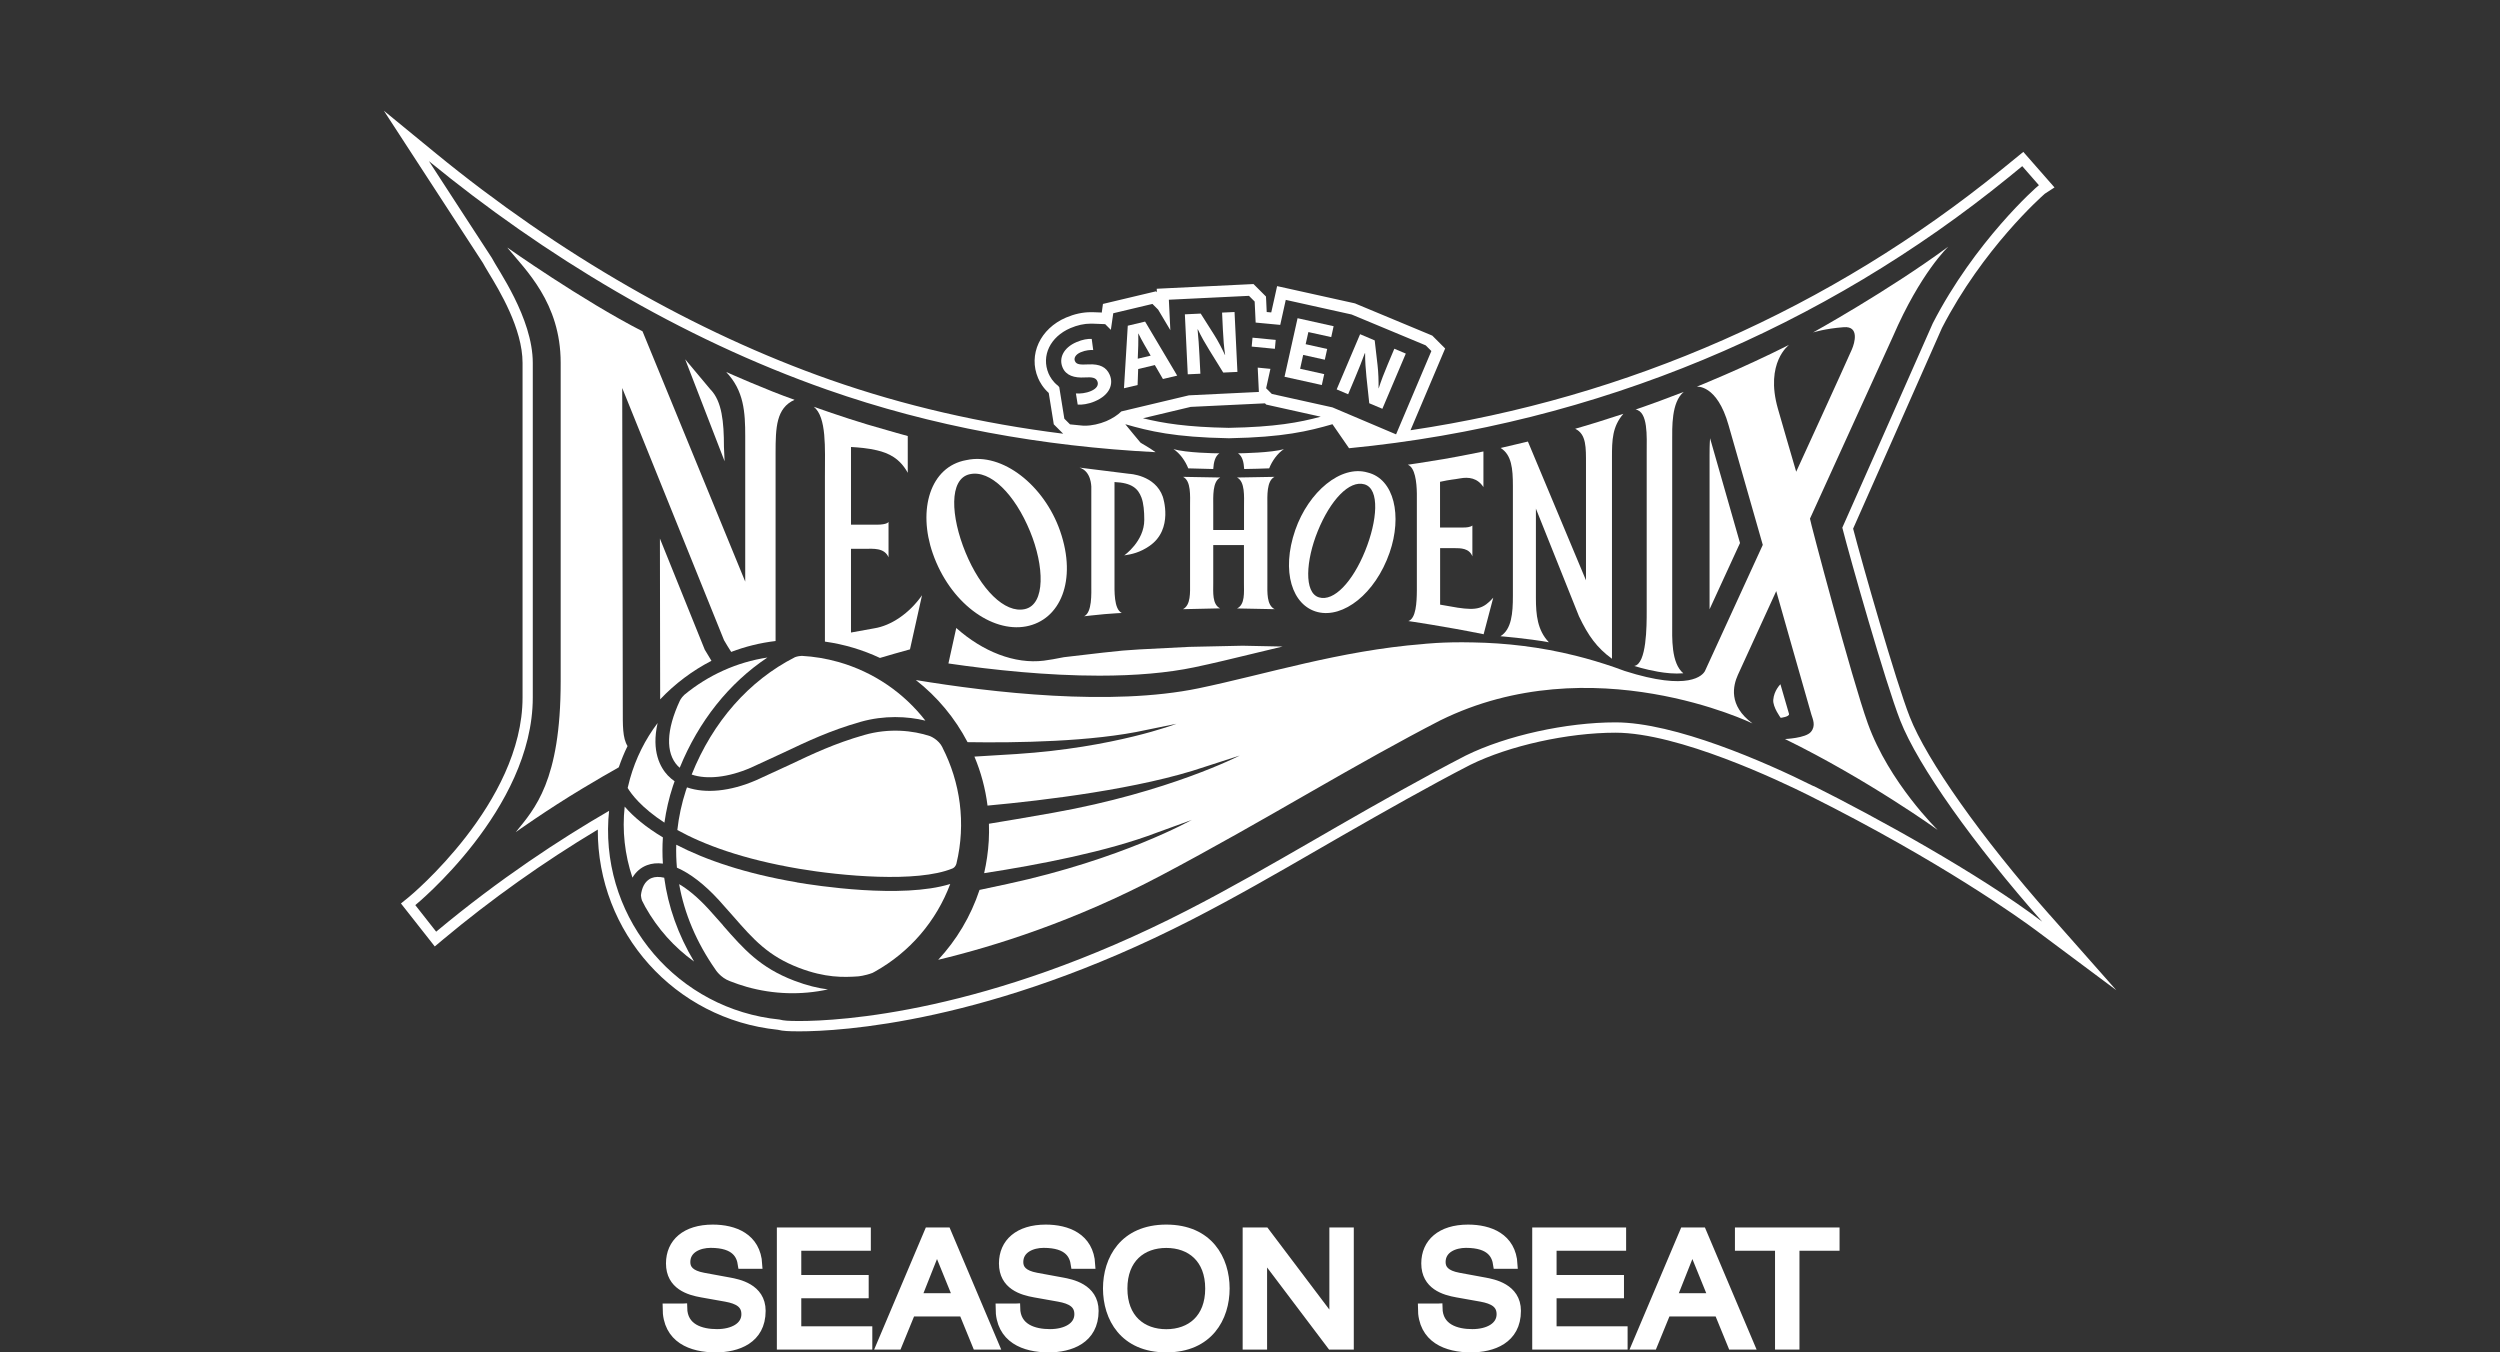 <?xml version="1.0" encoding="UTF-8"?><svg id="uuid-61481cbd-5f0f-4719-b228-fe30fb2c2375" xmlns="http://www.w3.org/2000/svg" viewBox="0 0 303.03 163.93"><rect x="0" y="0" width="303.03" height="163.93" fill="#333333" stroke="none"/><g id="uuid-27dd3fd7-d745-42e7-a0c4-ec8f5f61a59b"><path d="M82.77,158.53c.04,2.46,2.2,3.1,4.14,3.1s3.48-.83,3.48-2.33c0-1.25-.92-1.77-2.4-2.04l-2.92-.52c-1.53-.27-3.82-.92-3.82-3.6,0-2.5,1.85-4.18,5.15-4.18,2.57,0,5.29,1,5.47,4.31h-1.91c-.16-1.08-.74-2.54-3.82-2.54-1.4,0-2.99.64-2.99,2.25,0,.85.52,1.52,2.11,1.81l3.15.58c1.01.19,3.87.71,3.87,3.52,0,3.5-2.94,4.51-5.53,4.51-2.9,0-5.91-1.08-5.91-4.87h1.91Z" fill="#fff" stroke="#fff" stroke-miterlimit="10" stroke-width="1.05"/><path d="M94.69,149.31h10.34v1.77h-8.43v3.99h8.17v1.77h-8.17v4.45h8.61v1.77h-10.52v-13.75Z" fill="#fff" stroke="#fff" stroke-miterlimit="10" stroke-width="1.05"/><path d="M116.74,159.05h-6.3l-1.64,4.01h-2.05l5.82-13.75h2.18l5.82,13.75h-2.18l-1.64-4.01ZM113.57,151.2l-2.41,6.08h4.88l-2.47-6.08Z" fill="#fff" stroke="#fff" stroke-miterlimit="10" stroke-width="1.05"/><path d="M123.13,158.53c.04,2.46,2.2,3.1,4.14,3.1s3.48-.83,3.48-2.33c0-1.25-.92-1.77-2.4-2.04l-2.92-.52c-1.53-.27-3.82-.92-3.82-3.6,0-2.5,1.85-4.18,5.15-4.18,2.57,0,5.29,1,5.47,4.31h-1.91c-.16-1.08-.74-2.54-3.82-2.54-1.4,0-2.99.64-2.99,2.25,0,.85.52,1.52,2.11,1.81l3.15.58c1.01.19,3.87.71,3.87,3.52,0,3.5-2.94,4.51-5.53,4.51-2.9,0-5.91-1.08-5.91-4.87h1.91Z" fill="#fff" stroke="#fff" stroke-miterlimit="10" stroke-width="1.05"/><path d="M141.37,148.96c5.17,0,7.15,3.7,7.15,7.22s-1.98,7.22-7.15,7.22-7.15-3.7-7.15-7.22,1.98-7.22,7.15-7.22ZM141.37,150.74c-2.94,0-5.24,1.81-5.24,5.45s2.3,5.45,5.24,5.45,5.24-1.81,5.24-5.45-2.3-5.45-5.24-5.45Z" fill="#fff" stroke="#fff" stroke-miterlimit="10" stroke-width="1.05"/><path d="M153.1,152.12h-.04v10.94h-1.91v-13.75h2.21l8.26,10.94h.04v-10.94h1.91v13.75h-2.21l-8.26-10.94Z" fill="#fff" stroke="#fff" stroke-miterlimit="10" stroke-width="1.05"/><path d="M174.32,158.53c.04,2.46,2.2,3.1,4.14,3.1s3.47-.83,3.47-2.33c0-1.25-.92-1.77-2.39-2.04l-2.92-.52c-1.53-.27-3.82-.92-3.82-3.6,0-2.5,1.85-4.18,5.15-4.18,2.57,0,5.29,1,5.47,4.31h-1.91c-.16-1.08-.74-2.54-3.82-2.54-1.41,0-2.99.64-2.99,2.25,0,.85.52,1.52,2.11,1.81l3.15.58c1.01.19,3.87.71,3.87,3.52,0,3.5-2.94,4.51-5.53,4.51-2.9,0-5.91-1.08-5.91-4.87h1.91Z" fill="#fff" stroke="#fff" stroke-miterlimit="10" stroke-width="1.05"/><path d="M186.25,149.31h10.33v1.77h-8.43v3.99h8.17v1.77h-8.17v4.45h8.61v1.77h-10.51v-13.75Z" fill="#fff" stroke="#fff" stroke-miterlimit="10" stroke-width="1.05"/><path d="M208.3,159.05h-6.3l-1.64,4.01h-2.05l5.82-13.75h2.18l5.82,13.75h-2.18l-1.64-4.01ZM205.13,151.2l-2.41,6.08h4.88l-2.47-6.08Z" fill="#fff" stroke="#fff" stroke-miterlimit="10" stroke-width="1.05"/><path d="M215.68,151.08h-4.86v-1.77h11.63v1.77h-4.86v11.98h-1.91v-11.98Z" fill="#fff" stroke="#fff" stroke-miterlimit="10" stroke-width="1.05"/><path d="M248.46,110.91c-8.26-9.34-14.93-18.78-16.98-24.03-1.69-4.31-5.72-18.44-6.86-22.8,1.33-2.97,7.87-17.77,10.77-24.33,4.96-9.63,12.08-15.93,12.47-16.27l1.17-.76-3.78-4.31-2.58,2.1c-20.76,16.88-45.41,27.74-71.7,31.64l3.83-9.04.37-.87-.67-.67-.69-.69-.2-.2-.26-.11-8.98-3.74-.11-.05-.12-.03-7.98-1.77-1.36-.3-.3,1.36-.41,1.83-.55-.05-.06-1.34-.03-.54-.38-.38-.69-.69-.44-.44-.62.03-9.71.47-1.4.07.02.42-.11-.11-.76.18-4.75,1.13-.92.22-.13.94v.1s-1.09-.04-1.09-.04c-.09,0-.18,0-.26,0-.97,0-1.98.22-2.99.65-3.14,1.34-4.6,4.5-3.39,7.34.21.49.6,1.18,1.29,1.8l.54,3.35.07.45.32.32.69.69.13.13c-9.92-1.24-19.36-3.42-28.2-6.52-16.39-5.75-32.94-15.26-47.87-27.49l-6.27-5.14,12.01,18.46c.14.27.36.63.65,1.12,1.35,2.22,4.15,6.84,4.15,10.99v40.56c0,12.79-13.64,24.07-13.78,24.18l-.96.78,4.1,5.21.99-.83c5.85-4.89,12.15-9.37,18.77-13.34-.05,12.46,9.3,22.98,21.82,24.27.33.08.67.13,1.03.15.3.02.82.04,1.55.04,4.97,0,23.1-.98,47.56-13.52,5.29-2.71,10.42-5.67,15.37-8.53l.12-.07c.97-.56,1.93-1.11,2.88-1.66,4.84-2.77,10.45-5.96,15.42-8.52,4.73-2.33,11.81-3.9,17.61-3.9,7.63,0,19.87,5.82,23.44,7.6,16.11,8.05,25.74,15.03,27.51,16.34l9.75,7.27-8.05-9.11ZM128.42,46.97c-.06-.07-.12-.14-.17-.21-.62-.47-.96-1.05-1.15-1.48-.91-2.15.2-4.46,2.65-5.51.84-.36,1.66-.54,2.45-.54.07,0,.14,0,.21,0l1.55.06.69.69.29-2.01,4.75-1.13.69.69,1.48,2.49-.18-3.69,9.71-.47.69.69.12,2.55,2.98.28.67-3.03,7.98,1.77,8.98,3.74.69.69-4.28,10.1-7.71-3.27-7.35-1.63-.69-.69.52-2.35-1.54-.15.14,2.95-8.48.41-8.19,1.95c-.46.45-1.07.85-1.83,1.18-.81.34-1.77.55-2.57.55-.14,0-.28,0-.41-.02l-1.41-.14-.69-.69-.61-3.79ZM160.09,50.51c-2.6.7-5.53,1.25-11.13,1.35h-.02s-.04,0-.04,0c-5.05-.09-7.93-.56-10.36-1.16l5.79-1.38,8.35-.4.65-.03.15.15.4.09,6.21,1.38ZM219.82,95.29c-5.85-2.93-16.84-7.73-24-7.73-5.94,0-13.23,1.59-18.17,4.03-5.02,2.59-10.65,5.78-15.49,8.56-.99.57-1.98,1.14-2.98,1.72-4.95,2.85-10.07,5.81-15.34,8.51-24.21,12.42-42.09,13.38-46.99,13.38-.71,0-1.19-.02-1.48-.04-.33-.02-.63-.07-.89-.14-12.23-1.22-21.44-11.87-20.74-24.26.02-.35.05-.7.09-1.04-5.84,3.38-13.27,8.23-20.96,14.65l-2.53-3.22s14.24-11.6,14.24-25.16v-40.56c0-5.46-4.32-11.42-4.97-12.74,0,0-7.64-11.73-7.62-11.72,13.88,11.37,30.44,21.45,48.25,27.7,12.75,4.48,26.12,6.87,39.83,7.58-.83-.61-1.73-1.07-1.83-1.16-.07-.06-1.84-2.23-1.84-2.23,2.91.84,5.95,1.58,12.49,1.7.02,0,.04,0,.07,0,.02,0,.04,0,.07,0,6.53-.12,9.57-.86,12.48-1.7h0s0,0,0,0c0,0,0,0,0,0,0,0,0,0,0,0l2.01,2.91c30.16-2.91,57.71-14.75,79.96-32.85l1.64-1.34,2.02,2.31c-.28.18-7.78,6.84-12.87,16.75-2.27,5.13-10.24,23.19-10.96,24.76.94,3.69,5.22,18.78,7.02,23.37,2.15,5.5,8.92,15.01,17.2,24.38-7.59-5.77-20.23-12.71-27.68-16.43Z" fill="#fff"/><path d="M187.73,77.84c-1.37-1.45-1.56-3.3-1.56-5.36v-10.83l5.22,13.05c1.14,2.39,2.17,3.81,4,5.15v-24.43c0-2.07.04-3.71,1.38-5.26,0,0-1.68.55-3.18,1.02-1.52.47-2.66.79-2.66.79,1.37.66,1.31,2.27,1.31,4.33v14.04s-7.04-16.82-7.04-16.82c0,0-.75.19-1.56.37-.81.18-1.75.41-1.75.41,1.34.82,1.49,2.52,1.49,4.59v13.35c0,2.07-.15,4.04-1.51,4.88,0,0,3.28.26,5.86.73Z" fill="#fff"/><path d="M204.05,81.62c-1.51-1.24-1.36-4.31-1.36-6.1v-21.97c0-1.79-.11-4.79,1.4-6.05,0,0-1.46.55-2.88,1.09-1.36.51-2.96,1.05-2.96,1.05,1.54.24,1.35,3.31,1.35,5.14v19.29c0,1.79,0,6.42-1.51,6.65,0,0,1.23.41,2.88.7.94.16,1.99.28,3.08.19Z" fill="#fff"/><path d="M99.99,57.64v19.21c0,.09,0,.44,0,.92,2.36.33,4.6,1.01,6.67,1.98,1.14-.34,2.36-.69,3.64-1.04l1.46-6.56c-1.54,2.21-3.76,3.69-5.79,4.01l-2.82.51v-10.15h1.71c.96,0,2.34-.15,2.84,1.03v-4.3s-.09.35-1.45.35h-3.1v-9.42c.99.06,2,.14,3.13.4,1.45.34,2.79.98,3.75,2.73v-4.46s-1.91-.51-4.91-1.4c-2.82-.84-6.48-2.14-6.48-2.14,1.57,1.25,1.35,4.99,1.35,8.33Z" fill="#fff"/><path d="M147.06,66.07v4.59c0,1.14-.14,2.6.83,3.08l-4.5.1c.96-.5.86-2.03.86-3.18v-9.38c0-1.14.14-3-.85-3.48l4.51.08c-.96.48-.85,2.33-.85,3.5v2.86h3.73v-2.86c0-1.17.14-3.02-.85-3.5l4.55-.08c-.98.48-.87,2.33-.87,3.48v9.38c0,1.14-.1,2.69.88,3.18l-4.55-.09c.98-.48.83-1.94.83-3.09v-4.59h-3.73Z" fill="#fff"/><path d="M179.83,76.89l1.17-4.44c-1.18,1.31-1.96,1.56-4.3,1.21l-2.14-.37v-6.85h1.74c.73,0,1.8,0,2.17,1v-3.74c-.28.21-.73.24-1.11.24h-2.81v-5.54c1.33-.29,1.58-.26,2.4-.41,1.08-.2,2.13-.06,2.86,1.05v-4.32s-2.63.55-4.85.93c-2.22.38-4.32.68-4.32.68.88.32,1.08,2.1,1.1,3.48v11.99s0-.22,0-.22c-.01,1.44-.1,3.39-1.03,3.7,0,0,4.48.65,9.09,1.59Z" fill="#fff"/><path d="M168.44,66.98c-1.74,5.01-5.63,7.98-8.72,7.21-3.08-.77-4.46-4.91-2.72-9.94,1.62-4.66,5.54-7.92,8.76-6.98,3.27.79,4.21,5.3,2.68,9.71ZM159.72,64.4c-1.42,3.5-1.7,7.46.16,8.01,1.81.54,4.08-1.9,5.59-5.63,1.48-3.65,1.8-7.51-.07-8.07-1.84-.55-4.15,1.91-5.68,5.69Z" fill="#fff"/><path d="M117.14,55.77c4.36-.96,9.43,3.05,11.36,8.6,2.08,5.99.02,10.79-4.14,11.56-4.18.77-9.23-2.9-11.3-8.86-1.83-5.26-.34-10.51,4.07-11.3ZM117.54,57.48c-2.54.57-2.3,5.12-.51,9.48,1.83,4.45,4.75,7.42,7.2,6.87,2.52-.57,2.35-5.23.63-9.41-1.85-4.51-4.82-7.5-7.31-6.94Z" fill="#fff"/><path d="M140.95,60.22c-.93-2.67-4.09-2.79-4.09-2.79l-6.01-.75c1.46.45,1.41,2.33,1.43,2.27v11.89c0,1.12.11,3.39-.87,3.86,0,0,1.45-.17,2.48-.26,1.03-.09,2.08-.14,2.08-.14-.97-.47-.88-2.72-.88-3.83v-12.04c2.11.09,2.85.79,3.26,1.86.27.7.35,1.7.35,2.73,0,2.6-2.43,4.3-2.43,4.3.89-.13,1.9-.34,3.07-1.15,2.95-2.04,1.61-5.94,1.61-5.94Z" fill="#fff"/><path d="M155.64,54.44c-1.54.44-5.03.5-5.58.51.53.33.7,1.07.75,1.9,1.07-.02,2.09-.04,3.03-.08.34-.88,1.02-1.84,1.79-2.33Z" fill="#fff"/><path d="M147.82,54.95c-.55,0-4.03-.06-5.58-.51.77.49,1.45,1.45,1.79,2.33.94.03,1.97.06,3.03.08.05-.82.23-1.57.75-1.9Z" fill="#fff"/><path d="M236.11,29.93c-7.24,5.33-16.35,10.37-16.35,10.37,0,0,1.43-.47,3.73-.64,1.9-.15,1.33,1.88.98,2.69-.86,1.98-6.75,14.83-6.75,14.83-.79-2.73-1.64-5.59-2.22-7.65-1.59-5.59,1.36-7.73,1.36-7.73-5.78,2.91-11.19,5.07-11.19,5.07,0,0,2.45-.3,3.85,4.66l4.15,14.52-6.96,15.18h0s-.05.11-.05.11c-.27.5-1.9,2.49-9.73-.01-1.6-.6-3.17-1.1-4.73-1.53-.32-.09-.63-.17-.95-.25-.09-.02-.18-.05-.27-.07-4.29-1.07-8.43-1.54-12.42-1.61-3.71-.09-6.11.2-6.11.2h0c-10,.79-19.04,3.67-27.16,5.36-10.59,2.2-25.1.52-34.28-1,2.6,2.03,4.74,4.6,6.27,7.53,5.8.09,15.15-.03,21.66-1.48,3.3-.67,3.67-.75,3.67-.75,0,0-7.52,2.9-19.42,3.67-1.97.13-3.64.23-5.08.31.79,1.87,1.33,3.87,1.59,5.94,6.85-.63,18.49-2.02,26.31-4.69,3.83-1.23,4.27-1.38,4.27-1.38,0,0-8.58,4.44-22.63,6.94-3.18.56-5.73,1-7.78,1.33.02.68.02,1.37-.02,2.07-.08,1.34-.27,2.65-.56,3.92,6.62-1.02,14.95-2.62,20.95-4.92,3.79-1.37,4.22-1.54,4.22-1.54,0,0-8.41,4.76-22.36,7.77-1.22.26-2.33.5-3.37.72-1.06,3.2-2.78,6.07-5.01,8.47,6.88-1.65,16.55-4.69,27.01-10.22,6.23-3.29,12.33-6.79,18.22-10.17,5.54-3.18,10.87-6.18,15.61-8.62,18.4-9.08,37.86.36,37.86.36,0,0-.01,0-.03-.02.01,0,.02.01.02.01-2.95-2.19-2.33-4.59-1.76-5.87l4.65-10.16s3.79,13.37,4.26,14.96c.17.56.57,1.37-.06,2.11-.64.76-3.14.86-3.14.86,10.09,4.94,18.51,11.02,18.51,11.02,0,0-5.89-5.73-8.47-12.91-1.94-5.39-7.06-24.75-7.01-24.82.01-.02,10.06-22.09,10.06-22.09,3.35-7.74,6.69-10.86,6.69-10.86Z" fill="#fff"/><path d="M207.22,73.86v-18.71c0-.41,0-1.24.06-2.03l3.63,12.7-3.69,8.03Z" fill="#fff"/><path d="M215.84,87.01s-.97-1.3-.9-2.18c.09-1.14.87-1.89.87-1.89.49,1.73.82,2.82,1.04,3.59.09.35-1,.48-1,.48Z" fill="#fff"/><path d="M83.85,93.89c1.84.62,4.42.35,7.15-.83l4.01-1.85c2.87-1.36,5.58-2.65,9.29-3.71,2.88-.82,5.69-.68,7.87-.15-2.59-3.33-6.22-5.89-10.58-7.12-1.46-.41-2.93-.65-4.39-.73-.52.02-.84.16-.84.16-5.58,2.84-9.96,7.83-12.52,14.22Z" fill="#fff"/><path d="M82.39,93.06c2.31-5.66,5.98-10.26,10.63-13.36-3.72.56-7.2,2.15-10.07,4.52-.41.39-.55.73-.55.73-1.64,3.52-1.74,6.31-.25,7.89.07.07.15.14.23.21Z" fill="#fff"/><path d="M80.54,99.69c.21-1.47.54-2.94,1.02-4.39.07-.2.14-.4.21-.6-.3-.21-.57-.44-.82-.7-.9-.96-2.02-2.91-1.24-6.36-1.49,1.97-2.64,4.24-3.35,6.76-.1.37-.19.74-.28,1.11.44.74,1.66,2.38,4.45,4.2Z" fill="#fff"/><path d="M80.35,104.68c-.07-1.06-.07-2.12,0-3.18-2.04-1.22-3.57-2.5-4.63-3.73-.32,2.91.01,5.84.94,8.61.42-.71,1.02-1.23,1.77-1.51.59-.22,1.23-.28,1.92-.19Z" fill="#fff"/><path d="M79.01,106.42c-.92.35-1.23,1.32-1.32,2.09,0,0,.03.4.13.65.13.26.26.51.4.77,1.49,2.65,3.51,4.9,5.91,6.62-1.94-3.25-3.15-6.67-3.62-10.16-.61-.14-1.12-.12-1.5.03Z" fill="#fff"/><path d="M87.65,112.17l-1.71-1.92c-1.35-1.48-2.57-2.47-3.62-3.08.63,3.57,2.11,7.07,4.4,10.35,0,0,.59.98,1.76,1.41.66.26,1.34.49,2.03.69,3.26.92,6.63,1.01,9.85.31-1.19-.15-2.54-.47-4.09-1.06-4.15-1.58-6.12-3.83-8.63-6.69Z" fill="#fff"/><path d="M96.6,106.95c-6.24-1.06-11.06-2.71-14.63-4.56-.03.93,0,1.86.08,2.78,1.59.69,3.34,2.02,5.11,3.96l1.73,1.95c2.44,2.79,4.21,4.8,7.97,6.24,3.17,1.21,5.37,1.15,7.14,1.03,0,0,.83-.07,1.75-.42.1-.05.2-.11.3-.16,4.25-2.38,7.44-6.12,9.13-10.62-5.87,1.82-16.35.19-18.58-.19Z" fill="#fff"/><path d="M114.25,90.62c-.48-1.01-1.54-1.4-1.54-1.4-2.02-.67-4.92-1-7.95-.13-3.58,1.02-6.23,2.28-9.04,3.61l-4.06,1.87c-3.16,1.37-6.15,1.64-8.39.87-.04.12-.09.24-.13.37-.52,1.59-.86,3.2-1.04,4.8,3.17,1.75,7.86,3.53,14.78,4.7,5.02.85,14.27,1.73,18.57-.04,0,0,.35-.12.48-.59,1.18-4.9.46-9.86-1.69-14.06Z" fill="#fff"/><path d="M76.07,90.44c-.62-.99-.58-2.51-.58-4.58l-.07-38.83,12.34,30.57c.3.51.58.98.87,1.42,1.71-.65,3.51-1.1,5.38-1.32v-22.77c0-3.15.08-5.46,2.3-6.47-3.25-1.12-8.29-3.37-8.29-3.37,2.16,2.27,2.31,4.86,2.31,7.79v17.62l-12.45-30.34c-7.36-3.77-16.4-10.16-16.4-10.16,2.22,2.72,6.48,6.69,6.48,13.97v38.64c0,12.09-3.17,15.44-5.44,18.25,0,0,3.76-2.69,8.09-5.29,1.8-1.08,3.26-1.93,4.39-2.56.31-.89.66-1.76,1.07-2.59Z" fill="#fff"/><path d="M86.14,47.23c1.37,1.43,1.61,3.92,1.61,6.92l.08,1.76-4.78-12.36,3.09,3.69Z" fill="#fff"/><path d="M152.05,79.19c-2.56.62-4.97,1.21-7.31,1.7-3.21.67-7.07,1.01-11.49,1.01-6.32,0-12.89-.69-18.29-1.48l.95-4.3c3.21,2.86,7.08,4.4,10.62,3.96h0c.43-.05,1.64-.25,2.43-.42l4.72-.55s1.42-.16,2.4-.25c.97-.08,1.98-.13,1.99-.14l6.07-.31,6.48-.14,4.85.1c-1.16.28-2.3.55-3.42.82Z" fill="#fff"/><path d="M86.24,80.1c-.24-.38-.47-.77-.71-1.18l-.1-.16-5.44-13.48.03,19.49c1.79-1.89,3.89-3.47,6.21-4.67Z" fill="#fff"/><path d="M130.41,47.69c.49.04,1.21-.02,1.85-.3.69-.3.94-.74.75-1.18-.18-.42-.6-.52-1.52-.46-1.28.08-2.28-.23-2.69-1.2-.49-1.14.11-2.41,1.68-3.08.76-.33,1.37-.41,1.85-.39l.18,1.35c-.31-.02-.88,0-1.52.27-.65.28-.84.72-.7,1.06.18.43.63.46,1.64.41,1.37-.07,2.17.32,2.58,1.26.48,1.12.03,2.44-1.81,3.22-.76.33-1.61.44-2.07.39l-.22-1.37Z" fill="#fff"/><path d="M137.96,44.73l-.07,1.94-1.65.39.46-7.58,2.1-.5,3.89,6.55-1.73.41-.98-1.69-2.02.48ZM139.47,43.1l-.8-1.39c-.23-.39-.48-.88-.68-1.28h-.02c0,.45.02,1.01,0,1.45l-.06,1.6,1.56-.37Z" fill="#fff"/><path d="M143.97,45.36l-.35-7.26,1.92-.09,1.64,2.59c.47.74.93,1.63,1.3,2.43h.02c-.14-.95-.22-1.93-.27-3.03l-.1-2.11,1.51-.07.35,7.26-1.72.08-1.69-2.73c-.47-.76-1-1.67-1.38-2.5h-.04c.1.97.17,1.99.23,3.18l.11,2.19-1.51.07Z" fill="#fff"/><path d="M154.63,41.2l-.1,1.08-2.81-.27.1-1.08,2.81.27Z" fill="#fff"/><path d="M160.57,43.6l-2.61-.58-.37,1.68,2.92.65-.29,1.32-4.52-1,1.58-7.1,4.37.97-.29,1.32-2.77-.61-.33,1.47,2.61.58-.29,1.31Z" fill="#fff"/><path d="M162.02,47.2l2.84-6.69,1.77.75.35,3.04c.1.87.13,1.87.12,2.76h.02c.29-.91.64-1.83,1.07-2.84l.82-1.95,1.39.59-2.84,6.69-1.59-.67-.34-3.19c-.09-.88-.17-1.94-.16-2.86l-.04-.02c-.33.91-.71,1.87-1.17,2.96l-.85,2.02-1.39-.59Z" fill="#fff"/><rect x="0" y="0" width="303.03" height="139.48" fill="none"/></g></svg>